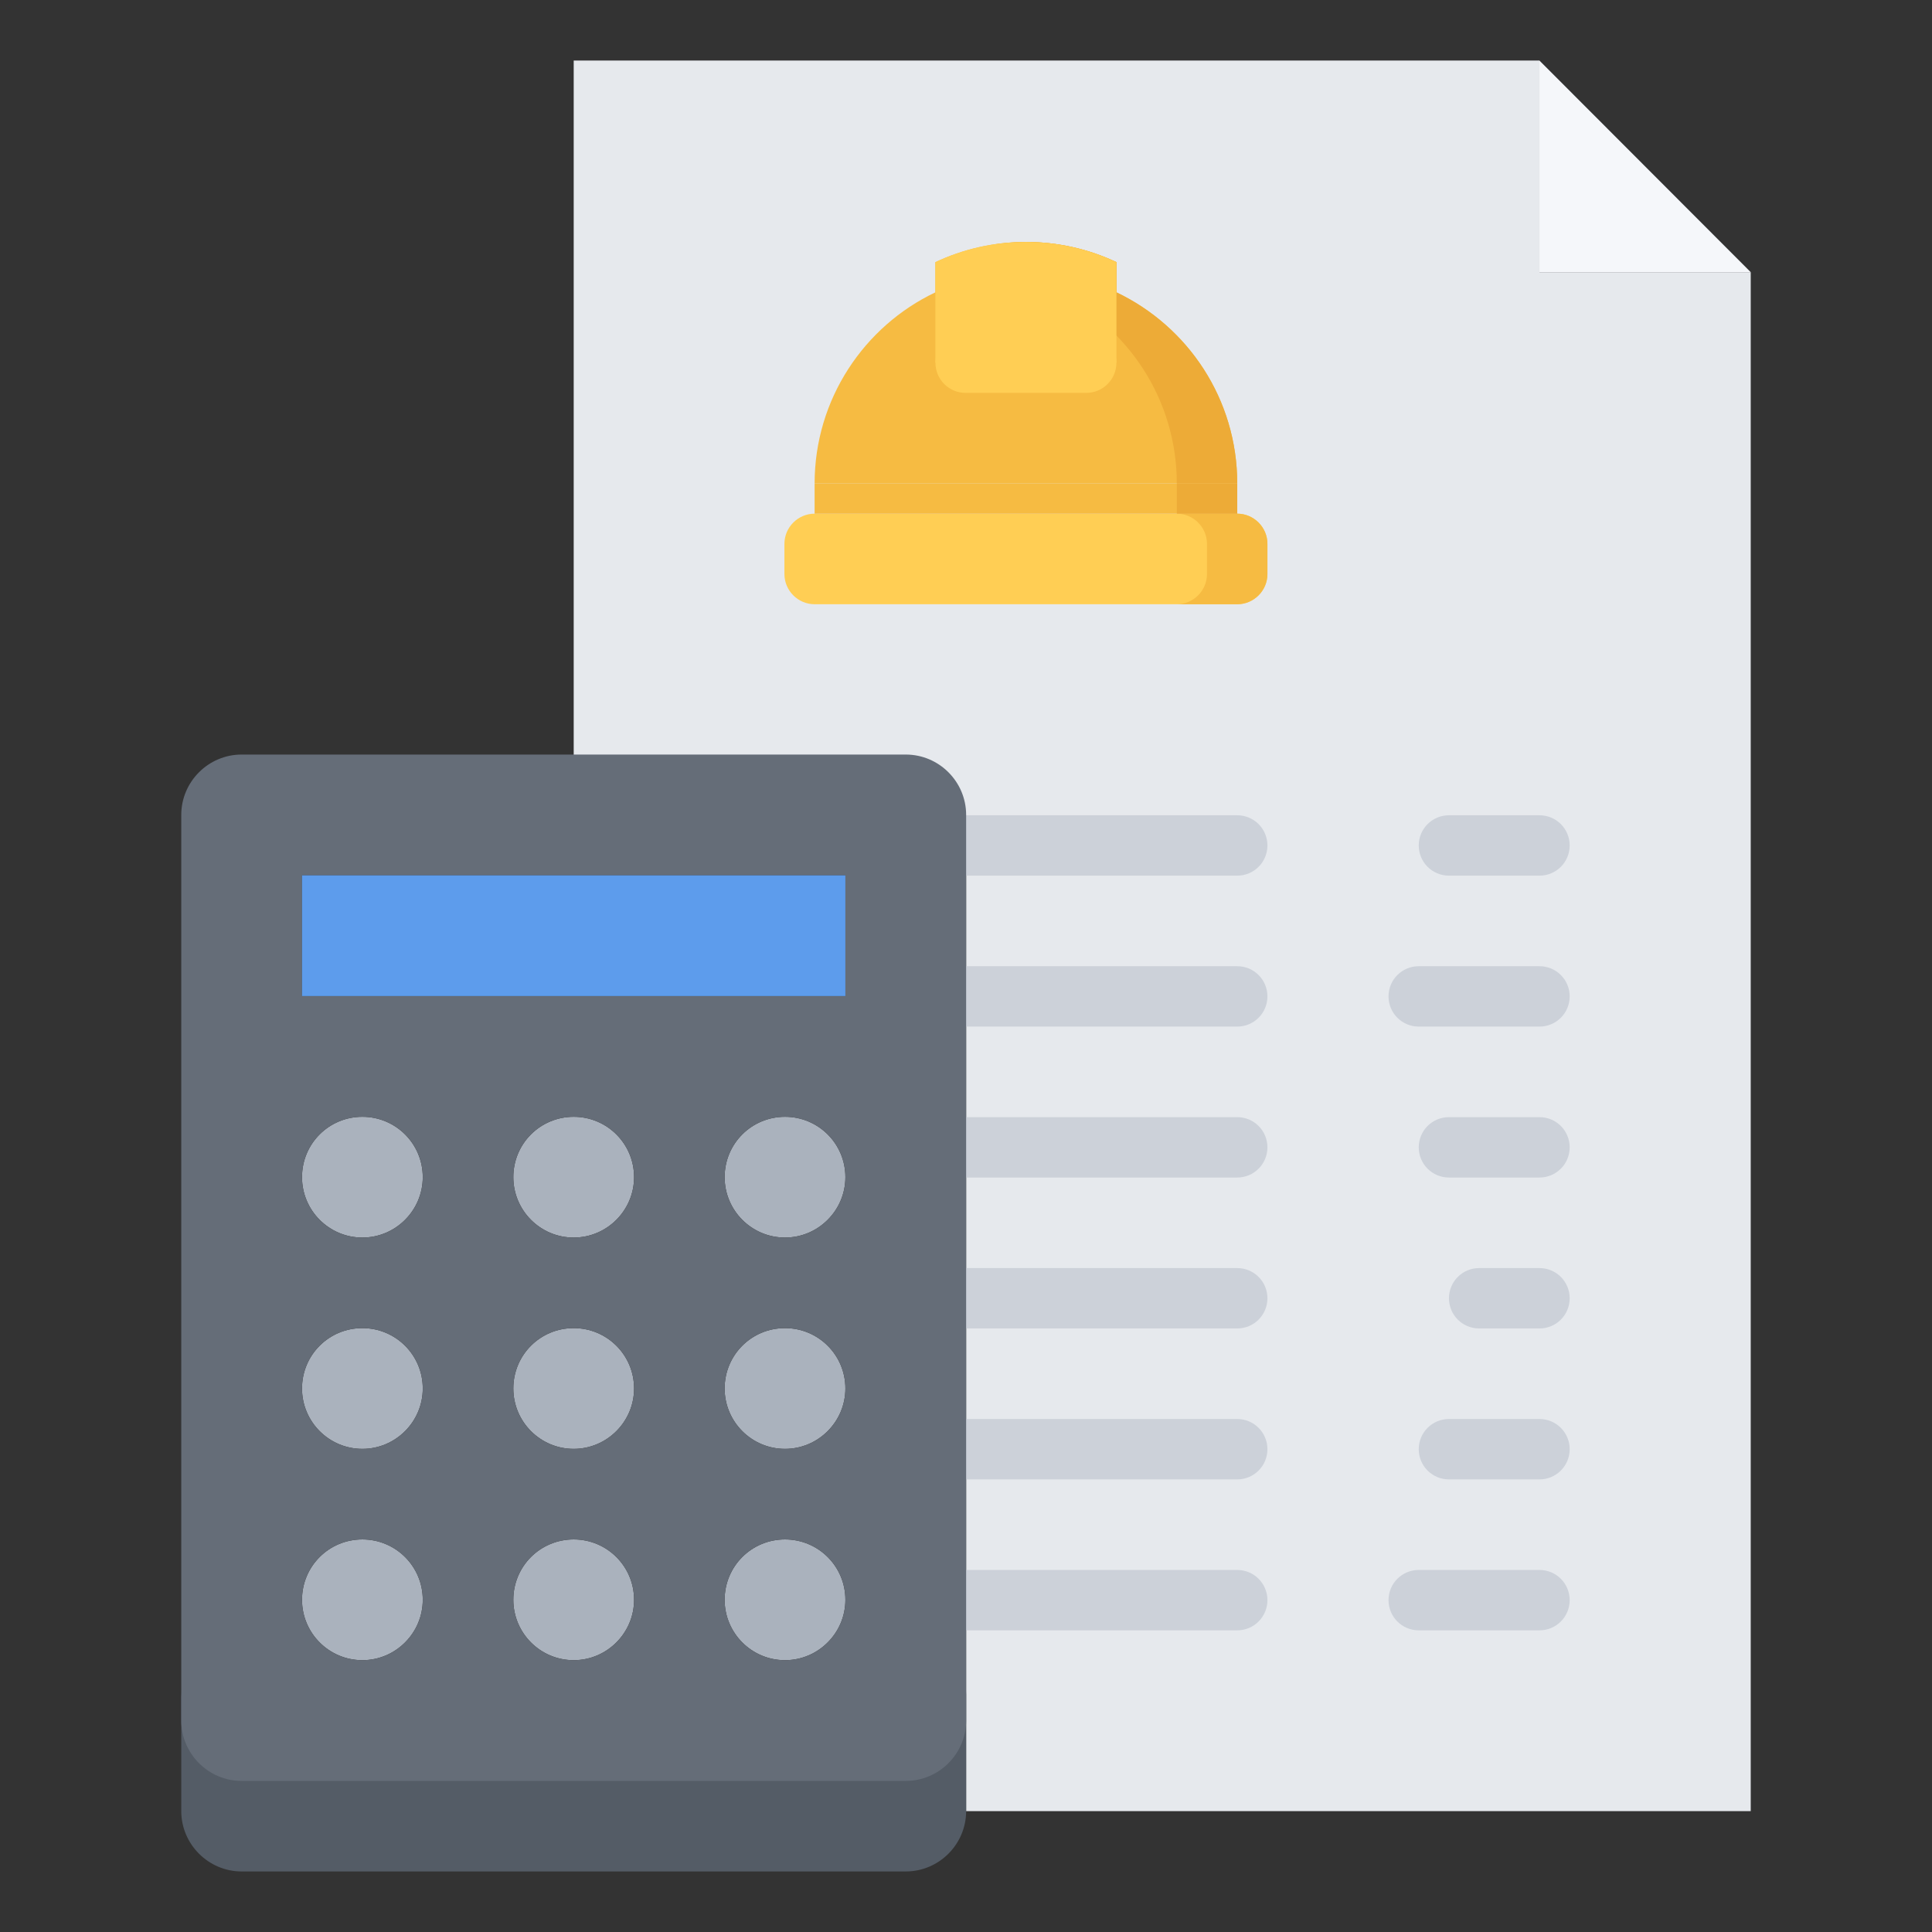 <svg width="56" height="56" viewBox="0 0 56 56" fill="none" xmlns="http://www.w3.org/2000/svg">
<rect x="0" y="0" width="56" height="56" fill="#333333" stroke="none"/>
<path d="M28.004 46.38V42.005V37.63V33.255V28.88V27.997V24.505V24.497C28.004 23.533 27.218 22.747 26.254 22.747H16.629V1.755H44.621V7.889H50.746V52.497H28.004V50.747V46.38Z" fill="#E6E9ED"/>
<path d="M16.629 32.371C17.593 32.371 18.379 33.149 18.379 34.121C18.379 35.083 17.593 35.871 16.629 35.871C15.659 35.871 14.879 35.083 14.879 34.121C14.879 33.149 15.659 32.371 16.629 32.371Z" fill="#AAB2BD"/>
<path d="M44.621 1.755L50.746 7.889H44.621V1.755Z" fill="#F5F7FA"/>
<path d="M32.362 7.599V8.474C34.436 9.463 35.862 11.572 35.862 14.013H23.612C23.612 11.572 25.047 9.454 27.112 8.474V7.599C27.908 7.223 28.801 7.013 29.737 7.013C30.673 7.013 31.566 7.223 32.362 7.599Z" fill="#F6BB42"/>
<path d="M32.362 8.474V7.599C31.566 7.223 30.673 7.013 29.737 7.013C29.439 7.013 29.148 7.041 28.861 7.082C29.477 7.171 30.067 7.343 30.61 7.599V8.474C32.684 9.463 34.11 11.572 34.11 14.013H35.862C35.862 11.572 34.436 9.462 32.362 8.474Z" fill="#EDAB37"/>
<path d="M35.862 14.889C36.343 14.889 36.737 15.283 36.737 15.764V16.639C36.737 17.12 36.343 17.514 35.862 17.514H23.612C23.131 17.514 22.737 17.12 22.737 16.639V15.764C22.737 15.283 23.131 14.889 23.612 14.889H35.862Z" fill="#FFCE54"/>
<path d="M35.862 14.889H34.11C34.591 14.889 34.985 15.283 34.985 15.764V16.639C34.985 17.12 34.591 17.514 34.11 17.514H35.862C36.343 17.514 36.737 17.12 36.737 16.639V15.764C36.737 15.283 36.343 14.889 35.862 14.889Z" fill="#F6BB42"/>
<path d="M16.629 38.496C17.593 38.496 18.379 39.274 18.379 40.246C18.379 41.208 17.593 41.996 16.629 41.996C15.659 41.996 14.879 41.208 14.879 40.246C14.879 39.274 15.659 38.496 16.629 38.496Z" fill="#AAB2BD"/>
<path d="M16.629 44.621C17.593 44.621 18.379 45.399 18.379 46.371C18.379 47.333 17.593 48.121 16.629 48.121C15.659 48.121 14.879 47.333 14.879 46.371C14.879 45.399 15.659 44.621 16.629 44.621Z" fill="#AAB2BD"/>
<path d="M22.754 32.371C23.718 32.371 24.504 33.149 24.504 34.121C24.504 35.083 23.718 35.871 22.754 35.871C21.784 35.871 21.004 35.083 21.004 34.121C21.004 33.149 21.784 32.371 22.754 32.371Z" fill="#AAB2BD"/>
<path d="M22.754 38.496C23.718 38.496 24.504 39.274 24.504 40.246C24.504 41.208 23.718 41.996 22.754 41.996C21.784 41.996 21.004 41.208 21.004 40.246C21.004 39.274 21.784 38.496 22.754 38.496Z" fill="#AAB2BD"/>
<path d="M22.754 44.621C23.718 44.621 24.504 45.399 24.504 46.371C24.504 47.333 23.718 48.121 22.754 48.121C21.784 48.121 21.004 47.333 21.004 46.371C21.004 45.399 21.784 44.621 22.754 44.621Z" fill="#AAB2BD"/>
<path d="M27.113 10.513H32.361V7.599C31.565 7.223 30.673 7.013 29.737 7.013C28.801 7.013 27.909 7.223 27.113 7.599V10.513Z" fill="#FFCE54"/>
<path d="M44.623 25.381H41.998C41.514 25.381 41.123 24.99 41.123 24.506C41.123 24.022 41.514 23.631 41.998 23.631H44.623C45.107 23.631 45.498 24.022 45.498 24.506C45.498 24.99 45.107 25.381 44.623 25.381Z" fill="#CCD1D9"/>
<path d="M35.862 25.381H27.119C26.635 25.381 26.244 24.99 26.244 24.506C26.244 24.022 26.635 23.631 27.119 23.631H35.862C36.346 23.631 36.737 24.022 36.737 24.506C36.737 24.99 36.346 25.381 35.862 25.381Z" fill="#CCD1D9"/>
<path d="M44.623 29.756H41.122C40.638 29.756 40.247 29.365 40.247 28.881C40.247 28.397 40.638 28.006 41.122 28.006H44.623C45.107 28.006 45.498 28.397 45.498 28.881C45.498 29.365 45.107 29.756 44.623 29.756Z" fill="#CCD1D9"/>
<path d="M35.862 29.756H27.119C26.635 29.756 26.244 29.365 26.244 28.881C26.244 28.397 26.635 28.006 27.119 28.006H35.862C36.346 28.006 36.737 28.397 36.737 28.881C36.737 29.365 36.346 29.756 35.862 29.756Z" fill="#CCD1D9"/>
<path d="M44.623 34.131H41.998C41.514 34.131 41.123 33.74 41.123 33.256C41.123 32.772 41.514 32.381 41.998 32.381H44.623C45.107 32.381 45.498 32.772 45.498 33.256C45.498 33.74 45.107 34.131 44.623 34.131Z" fill="#CCD1D9"/>
<path d="M35.862 34.131H27.119C26.635 34.131 26.244 33.74 26.244 33.256C26.244 32.772 26.635 32.381 27.119 32.381H35.862C36.346 32.381 36.737 32.772 36.737 33.256C36.737 33.74 36.346 34.131 35.862 34.131Z" fill="#CCD1D9"/>
<path d="M44.623 38.506H42.874C42.39 38.506 41.999 38.115 41.999 37.631C41.999 37.147 42.39 36.756 42.874 36.756H44.623C45.107 36.756 45.498 37.147 45.498 37.631C45.498 38.115 45.107 38.506 44.623 38.506Z" fill="#CCD1D9"/>
<path d="M35.862 38.506H27.119C26.635 38.506 26.244 38.115 26.244 37.631C26.244 37.147 26.635 36.756 27.119 36.756H35.862C36.346 36.756 36.737 37.147 36.737 37.631C36.737 38.115 36.346 38.506 35.862 38.506Z" fill="#CCD1D9"/>
<path d="M44.623 42.881H41.998C41.514 42.881 41.123 42.49 41.123 42.006C41.123 41.522 41.514 41.131 41.998 41.131H44.623C45.107 41.131 45.498 41.522 45.498 42.006C45.498 42.49 45.107 42.881 44.623 42.881Z" fill="#CCD1D9"/>
<path d="M35.862 42.881H27.119C26.635 42.881 26.244 42.49 26.244 42.006C26.244 41.522 26.635 41.131 27.119 41.131H35.862C36.346 41.131 36.737 41.522 36.737 42.006C36.737 42.49 36.346 42.881 35.862 42.881Z" fill="#CCD1D9"/>
<path d="M44.623 47.256H41.122C40.638 47.256 40.247 46.865 40.247 46.381C40.247 45.897 40.638 45.506 41.122 45.506H44.623C45.107 45.506 45.498 45.897 45.498 46.381C45.498 46.865 45.107 47.256 44.623 47.256Z" fill="#CCD1D9"/>
<path d="M35.862 47.256H27.119C26.635 47.256 26.244 46.865 26.244 46.381C26.244 45.897 26.635 45.506 27.119 45.506H35.862C36.346 45.506 36.737 45.897 36.737 46.381C36.737 46.865 36.346 47.256 35.862 47.256Z" fill="#CCD1D9"/>
<path d="M10.504 32.371C11.468 32.371 12.254 33.149 12.254 34.121C12.254 35.083 11.468 35.871 10.504 35.871C9.534 35.871 8.754 35.083 8.754 34.121C8.754 33.149 9.534 32.371 10.504 32.371Z" fill="#AAB2BD"/>
<path d="M10.504 38.496C11.468 38.496 12.254 39.274 12.254 40.246C12.254 41.208 11.468 41.996 10.504 41.996C9.534 41.996 8.754 41.208 8.754 40.246C8.754 39.274 9.534 38.496 10.504 38.496Z" fill="#AAB2BD"/>
<path d="M7.004 50.745H26.254C27.218 50.745 28.004 49.957 28.004 48.995V50.745V52.495C28.004 53.457 27.218 54.245 26.254 54.245H7.004C6.042 54.245 5.254 53.457 5.254 52.495V48.995C5.254 49.957 6.042 50.745 7.004 50.745Z" fill="#545C66"/>
<path d="M10.504 44.621C11.468 44.621 12.254 45.399 12.254 46.371C12.254 47.333 11.468 48.121 10.504 48.121C9.534 48.121 8.754 47.333 8.754 46.371C8.754 45.399 9.534 44.621 10.504 44.621Z" fill="#AAB2BD"/>
<path d="M22.754 44.621C21.784 44.621 21.004 45.399 21.004 46.371C21.004 47.333 21.784 48.121 22.754 48.121C23.718 48.121 24.504 47.333 24.504 46.371C24.504 45.399 23.717 44.621 22.754 44.621ZM10.504 35.871C11.468 35.871 12.254 35.083 12.254 34.121C12.254 33.149 11.468 32.371 10.504 32.371C9.534 32.371 8.754 33.149 8.754 34.121C8.754 35.083 9.534 35.871 10.504 35.871ZM10.504 44.621C9.534 44.621 8.754 45.399 8.754 46.371C8.754 47.333 9.534 48.121 10.504 48.121C11.468 48.121 12.254 47.333 12.254 46.371C12.254 45.399 11.467 44.621 10.504 44.621ZM10.504 38.496C9.534 38.496 8.754 39.274 8.754 40.246C8.754 41.208 9.534 41.996 10.504 41.996C11.468 41.996 12.254 41.208 12.254 40.246C12.254 39.274 11.467 38.496 10.504 38.496ZM16.629 35.871C17.593 35.871 18.379 35.083 18.379 34.121C18.379 33.149 17.593 32.371 16.629 32.371C15.659 32.371 14.879 33.149 14.879 34.121C14.879 35.083 15.659 35.871 16.629 35.871ZM16.629 44.621C15.659 44.621 14.879 45.399 14.879 46.371C14.879 47.333 15.659 48.121 16.629 48.121C17.593 48.121 18.379 47.333 18.379 46.371C18.379 45.399 17.592 44.621 16.629 44.621ZM16.629 38.496C15.659 38.496 14.879 39.274 14.879 40.246C14.879 41.208 15.659 41.996 16.629 41.996C17.593 41.996 18.379 41.208 18.379 40.246C18.379 39.274 17.592 38.496 16.629 38.496ZM22.754 35.871C23.718 35.871 24.504 35.083 24.504 34.121C24.504 33.149 23.718 32.371 22.754 32.371C21.784 32.371 21.004 33.149 21.004 34.121C21.004 35.083 21.784 35.871 22.754 35.871ZM22.754 41.996C23.718 41.996 24.504 41.208 24.504 40.246C24.504 39.274 23.718 38.496 22.754 38.496C21.784 38.496 21.004 39.274 21.004 40.246C21.004 41.208 21.784 41.996 22.754 41.996ZM28.004 45.504V49.871C28.004 50.833 27.218 51.621 26.254 51.621H7.004C6.042 51.621 5.254 50.833 5.254 49.871V27.121V23.621C5.254 22.657 6.042 21.871 7.004 21.871H16.629H26.254C27.218 21.871 28.004 22.657 28.004 23.621V23.629V27.121V28.004V32.379V36.754V41.129V45.504ZM24.504 28.871V25.371H8.754V28.871H24.504Z" fill="#656D78"/>
<path d="M8.754 25.371H24.504V28.871H8.754V25.371Z" fill="#5D9CEC"/>
<path d="M23.612 14.013H35.862V14.889H23.612V14.013Z" fill="#F6BB42"/>
<path d="M34.11 14.013H35.862V14.889H34.11V14.013Z" fill="#EDAB37"/>
<path d="M31.485 11.388H27.989C27.505 11.388 27.114 10.997 27.114 10.513C27.114 10.029 27.505 9.638 27.989 9.638H31.485C31.969 9.638 32.36 10.029 32.36 10.513C32.36 10.997 31.969 11.388 31.485 11.388Z" fill="#FFCE54"/>
</svg>

